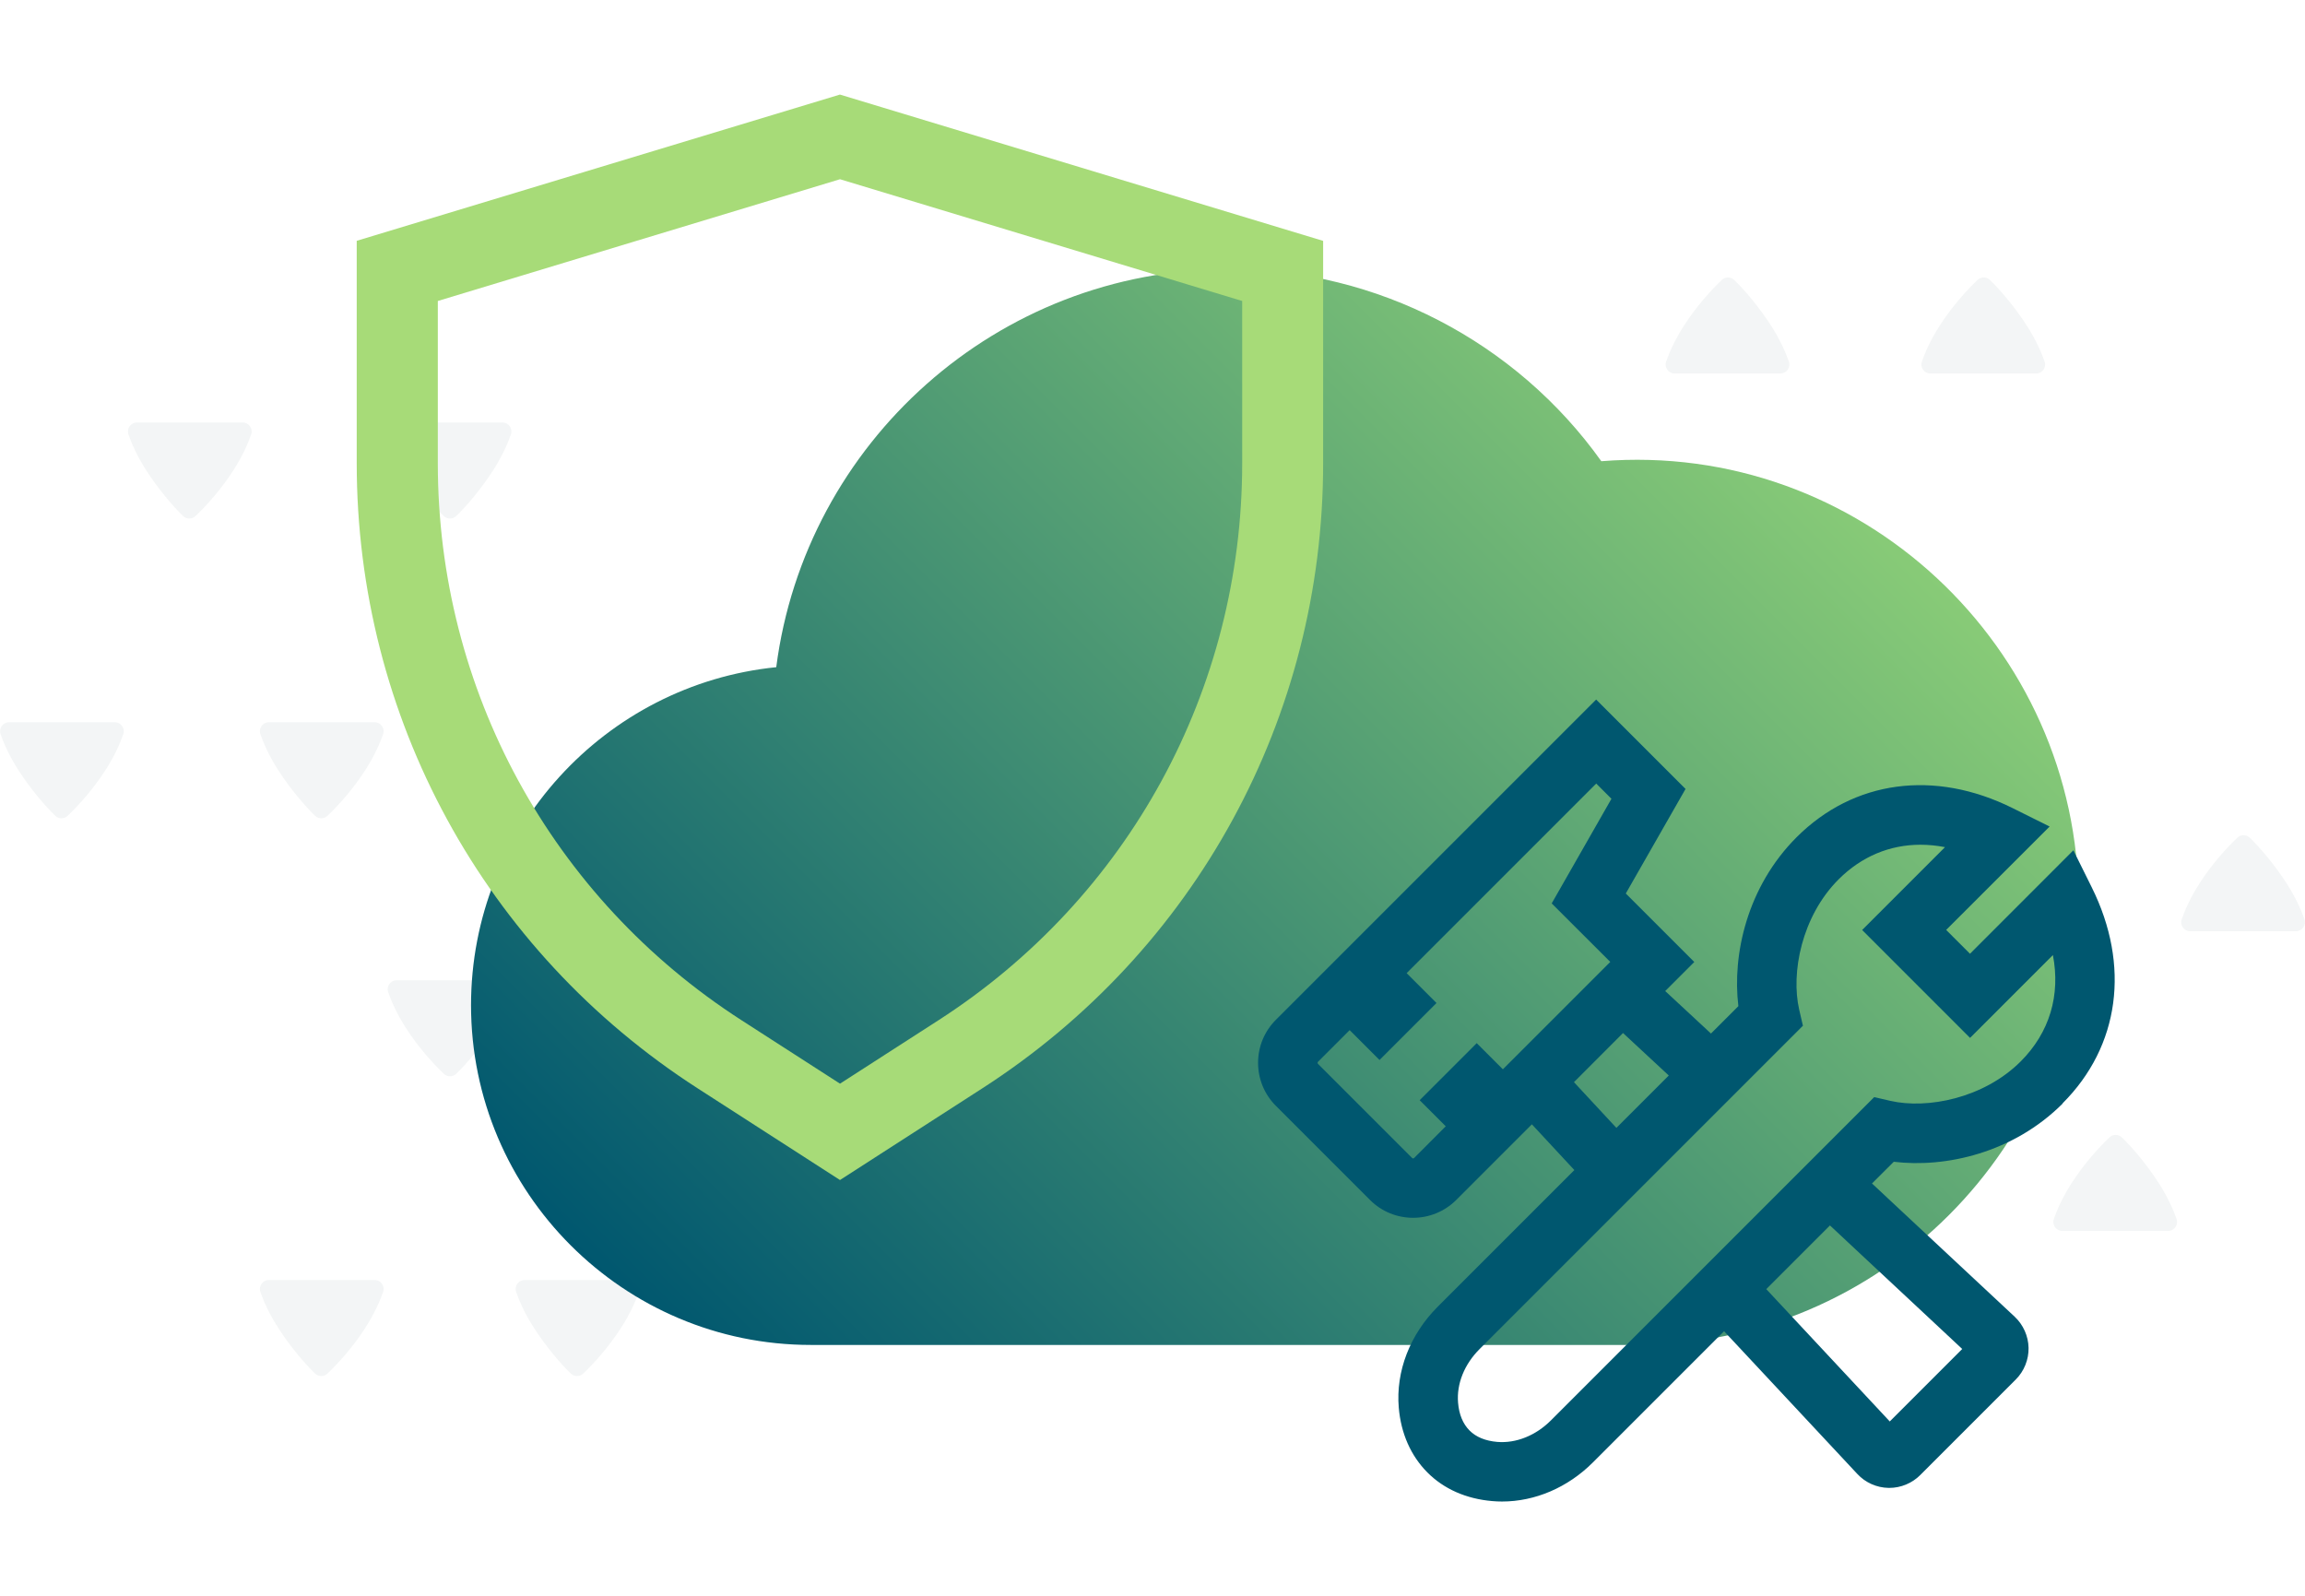 <?xml version="1.0" encoding="UTF-8"?><svg id="Layer_2" xmlns="http://www.w3.org/2000/svg" xmlns:xlink="http://www.w3.org/1999/xlink" viewBox="0 0 316.36 219"><defs><style>.cls-1{opacity:.05;}.cls-2{fill:url(#linear-gradient);filter:url(#drop-shadow-1);}.cls-2,.cls-3,.cls-4,.cls-5{stroke-width:0px;}.cls-3{fill:#00576f;filter:url(#drop-shadow-3);}.cls-4{fill:#a7db78;filter:url(#drop-shadow-2);}.cls-5{fill:#002c36;}</style><linearGradient id="linear-gradient" x1="104.2" y1="196.79" x2="243.77" y2="57.22" gradientUnits="userSpaceOnUse"><stop offset="0" stop-color="#00576f"/><stop offset="1" stop-color="#88cb77"/></linearGradient><filter id="drop-shadow-1" filterUnits="userSpaceOnUse"><feOffset dx="3" dy="3"/><feGaussianBlur result="blur" stdDeviation="4"/><feFlood flood-color="#000" flood-opacity=".2"/><feComposite in2="blur" operator="in"/><feComposite in="SourceGraphic"/></filter><filter id="drop-shadow-2" filterUnits="userSpaceOnUse"><feOffset dx="3" dy="3"/><feGaussianBlur result="blur-2" stdDeviation="4"/><feFlood flood-color="#000" flood-opacity=".2"/><feComposite in2="blur-2" operator="in"/><feComposite in="SourceGraphic"/></filter><filter id="drop-shadow-3" filterUnits="userSpaceOnUse"><feOffset dx="3" dy="3"/><feGaussianBlur result="blur-3" stdDeviation="4"/><feFlood flood-color="#000" flood-opacity=".2"/><feComposite in2="blur-3" operator="in"/><feComposite in="SourceGraphic"/></filter></defs><g id="Layer_1-2"><g class="cls-1"><path class="cls-5" d="m261.92,92.4c.85,0,1.44-.84,1.16-1.64-.42-1.2-1.17-2.95-2.44-4.92-1.68-2.61-3.65-4.81-5.2-6.28-.47-.45-1.22-.45-1.69,0-1.43,1.37-3.44,3.74-5.07,6.28-1.27,1.97-2.02,3.72-2.44,4.92-.28.8.31,1.64,1.16,1.64h14.53Z"/><path class="cls-5" d="m226.25,92.4c.85,0,1.44-.84,1.16-1.64-.42-1.2-1.17-2.95-2.44-4.92-1.68-2.61-3.65-4.81-5.2-6.28-.47-.45-1.22-.45-1.69,0-1.43,1.37-3.44,3.74-5.07,6.28-1.27,1.97-2.02,3.72-2.44,4.92-.28.8.31,1.64,1.16,1.64h14.53Z"/><path class="cls-5" d="m208.7,127.81c.85,0,1.44-.84,1.16-1.64-.42-1.2-1.17-2.95-2.44-4.92-1.68-2.61-3.65-4.81-5.2-6.28-.47-.45-1.22-.45-1.69,0-1.43,1.37-3.44,3.74-5.07,6.28-1.27,1.97-2.02,3.72-2.44,4.92-.28.8.31,1.64,1.16,1.64h14.53Z"/><path class="cls-5" d="m261.92,168.94c.85,0,1.44-.84,1.16-1.64-.42-1.2-1.17-2.95-2.44-4.92-1.68-2.61-3.65-4.81-5.2-6.28-.47-.45-1.22-.45-1.69,0-1.43,1.37-3.44,3.74-5.07,6.28-1.27,1.97-2.02,3.72-2.44,4.92-.28.8.31,1.64,1.16,1.64h14.53Z"/><path class="cls-5" d="m264.94,51.26c-.85,0-1.44-.84-1.16-1.64.42-1.2,1.17-2.95,2.44-4.92,1.68-2.61,3.65-4.81,5.2-6.28.47-.45,1.22-.45,1.69,0,1.43,1.37,3.44,3.74,5.07,6.28,1.27,1.97,2.02,3.72,2.44,4.92.28.8-.31,1.64-1.16,1.64h-14.53Z"/><path class="cls-5" d="m229.84,51.26c-.85,0-1.44-.84-1.16-1.64.42-1.2,1.17-2.95,2.44-4.92,1.68-2.61,3.65-4.81,5.2-6.28.47-.45,1.22-.45,1.69,0,1.43,1.37,3.44,3.74,5.07,6.28,1.27,1.97,2.02,3.72,2.44,4.92.28.8-.31,1.64-1.16,1.64h-14.53Z"/><path class="cls-5" d="m264.94,127.81c-.85,0-1.44-.84-1.16-1.64.42-1.2,1.17-2.95,2.44-4.92,1.68-2.61,3.65-4.81,5.2-6.28.47-.45,1.22-.45,1.69,0,1.43,1.37,3.44,3.74,5.07,6.28,1.27,1.97,2.02,3.72,2.44,4.92.28.8-.31,1.64-1.16,1.64h-14.53Z"/><path class="cls-5" d="m300.6,127.81c-.85,0-1.44-.84-1.16-1.64.42-1.2,1.17-2.95,2.44-4.92,1.68-2.61,3.65-4.81,5.2-6.28.47-.45,1.22-.45,1.69,0,1.43,1.37,3.44,3.74,5.07,6.28,1.27,1.97,2.02,3.72,2.44,4.92.28.8-.31,1.64-1.16,1.64h-14.53Z"/><path class="cls-5" d="m283.05,168.94c-.85,0-1.44-.84-1.16-1.64.42-1.2,1.17-2.95,2.44-4.92,1.68-2.61,3.65-4.81,5.2-6.28.47-.45,1.22-.45,1.69,0,1.43,1.37,3.44,3.74,5.07,6.28,1.27,1.97,2.02,3.72,2.44,4.92.28.8-.31,1.64-1.16,1.64h-14.53Z"/></g><g class="cls-1"><path class="cls-5" d="m54.44,134.54c-.85,0-1.44.84-1.16,1.64.42,1.2,1.17,2.95,2.44,4.92,1.68,2.61,3.65,4.81,5.2,6.28.47.45,1.22.45,1.69,0,1.43-1.37,3.44-3.74,5.07-6.28,1.27-1.97,2.02-3.72,2.44-4.92.28-.8-.31-1.64-1.16-1.64h-14.53Z"/><path class="cls-5" d="m90.1,134.54c-.85,0-1.44.84-1.16,1.64.42,1.2,1.17,2.95,2.44,4.92,1.68,2.61,3.65,4.81,5.2,6.28.47.45,1.22.45,1.69,0,1.43-1.37,3.44-3.74,5.07-6.28,1.27-1.97,2.02-3.72,2.44-4.92.28-.8-.31-1.64-1.16-1.64h-14.53Z"/><path class="cls-5" d="m107.65,99.13c-.85,0-1.44.84-1.16,1.64.42,1.2,1.17,2.95,2.44,4.92,1.68,2.61,3.65,4.81,5.2,6.28.47.45,1.22.45,1.69,0,1.43-1.37,3.44-3.74,5.07-6.28,1.27-1.97,2.02-3.72,2.44-4.92.28-.8-.31-1.64-1.16-1.64h-14.53Z"/><path class="cls-5" d="m54.44,57.99c-.85,0-1.44.84-1.16,1.64.42,1.2,1.17,2.95,2.44,4.92,1.68,2.61,3.65,4.81,5.2,6.28.47.45,1.22.45,1.69,0,1.43-1.37,3.44-3.74,5.07-6.28,1.27-1.97,2.02-3.72,2.44-4.92.28-.8-.31-1.64-1.16-1.64h-14.53Z"/><path class="cls-5" d="m51.42,175.68c.85,0,1.44.84,1.16,1.64-.42,1.2-1.17,2.95-2.44,4.92-1.68,2.61-3.65,4.81-5.2,6.28-.47.45-1.22.45-1.69,0-1.43-1.37-3.44-3.74-5.07-6.28-1.27-1.97-2.02-3.72-2.44-4.92-.28-.8.31-1.64,1.16-1.64h14.53Z"/><path class="cls-5" d="m86.52,175.68c.85,0,1.44.84,1.16,1.64-.42,1.2-1.17,2.95-2.44,4.92-1.68,2.61-3.65,4.81-5.2,6.28-.47.45-1.22.45-1.69,0-1.43-1.37-3.44-3.74-5.07-6.28-1.27-1.97-2.02-3.72-2.44-4.92-.28-.8.31-1.64,1.16-1.64h14.53Z"/><path class="cls-5" d="m51.42,99.13c.85,0,1.44.84,1.16,1.64-.42,1.2-1.17,2.95-2.44,4.92-1.68,2.61-3.65,4.81-5.2,6.28-.47.45-1.22.45-1.69,0-1.43-1.37-3.44-3.74-5.07-6.28-1.27-1.97-2.02-3.72-2.44-4.92-.28-.8.31-1.64,1.16-1.64h14.53Z"/><path class="cls-5" d="m15.76,99.13c.85,0,1.44.84,1.16,1.64-.42,1.2-1.17,2.95-2.44,4.92-1.68,2.61-3.65,4.81-5.2,6.28-.47.45-1.22.45-1.69,0-1.43-1.37-3.44-3.74-5.07-6.28-1.27-1.97-2.02-3.72-2.44-4.92-.28-.8.31-1.64,1.16-1.64h14.53Z"/><path class="cls-5" d="m33.31,57.99c.85,0,1.44.84,1.16,1.64-.42,1.2-1.17,2.95-2.44,4.92-1.68,2.61-3.65,4.81-5.2,6.28-.47.45-1.22.45-1.69,0-1.43-1.37-3.44-3.74-5.07-6.28-1.27-1.97-2.02-3.72-2.44-4.92-.28-.8.31-1.64,1.16-1.64h14.53Z"/></g><path class="cls-2" d="m216.78,60.3c-11.69-16.39-30.78-26.36-51.07-26.36-31.83,0-58.2,23.85-62.17,54.63-23.5,2.38-41.89,22.28-41.89,46.39,0,25.71,20.92,46.63,46.63,46.63h113.27c33.49,0,60.74-27.25,60.74-60.74,0-35.07-29.99-63.39-65.51-60.55Z"/><path class="cls-4" d="m112.28,158.95l-19.53-12.58c-29.3-18.87-46.79-50.94-46.79-85.79v-30.53L112.28,9.98l66.32,20.08v30.53c0,34.85-17.49,66.92-46.79,85.79l-19.53,12.58ZM57.09,38.31v22.28c0,31.05,15.58,59.63,41.69,76.44l13.51,8.7,13.51-8.7c26.1-16.81,41.69-45.39,41.69-76.44v-22.28l-55.2-16.71-55.2,16.71Z"/><path class="cls-3" d="m280.09,148.43c7.84-7.84,9.33-18.92,4-29.65l-2.52-5.08-14.19,14.2-3.27-3.27,14.2-14.19-5.08-2.53c-10.73-5.33-21.82-3.83-29.65,4-6.79,6.79-8.85,16.11-7.99,23.18l-3.76,3.76-6.28-5.83,3.99-3.99-9.4-9.4,8.2-14.35-12.27-12.27-43.95,43.95c-1.58,1.58-2.45,3.68-2.45,5.91s.87,4.33,2.45,5.91l12.92,12.92c1.63,1.63,3.77,2.44,5.91,2.44s4.28-.82,5.91-2.44l10.39-10.39,5.83,6.28-18.77,18.77c-3.8,3.81-5.75,8.85-5.33,13.83.3,3.55,1.66,6.62,3.93,8.9,2.27,2.28,5.35,3.63,8.9,3.93.45.04.89.06,1.34.06,4.54,0,9.03-1.92,12.49-5.38l17.99-17.99,18.29,19.59c1.1,1.19,2.66,1.88,4.28,1.91.04,0,.07,0,.11,0,1.58,0,3.12-.64,4.23-1.75l13.13-13.13c1.14-1.14,1.78-2.73,1.75-4.34-.03-1.62-.73-3.17-1.9-4.27l-19.59-18.29,2.99-2.98c7.08.86,16.39-1.2,23.18-7.99Zm-88.25-.44l3.59,3.59-4.34,4.35c-.08.08-.2.08-.28,0l-12.92-12.92c-.07-.07-.07-.21,0-.28l4.35-4.35,4.1,4.1,7.82-7.82-4.1-4.1,26.02-26.02,2.09,2.09-8.2,14.36,8.04,8.03-14.74,14.74-3.59-3.59-7.82,7.82Zm21.18-2.46l6.74-6.75,6.28,5.83-7.19,7.19-5.83-6.28Zm53.3,36.61l-9.95,9.95-16.95-18.16,8.74-8.74,18.16,16.96Zm-12.08-34.57l-44.36,44.36c-2.1,2.1-4.79,3.18-7.38,2.97-1.62-.14-2.91-.66-3.81-1.57s-1.44-2.19-1.57-3.81c-.22-2.59.86-5.28,2.97-7.38l44.36-44.36-.51-2.2c-1.16-5.04.32-12.8,5.41-17.89,3.15-3.15,7.03-4.75,11.23-4.75,1.1,0,2.23.11,3.37.33l-11.37,11.37,14.81,14.81,11.37-11.37c1.06,5.49-.44,10.62-4.42,14.6-5.09,5.08-12.85,6.57-17.89,5.41l-2.2-.51Z"/></g></svg>